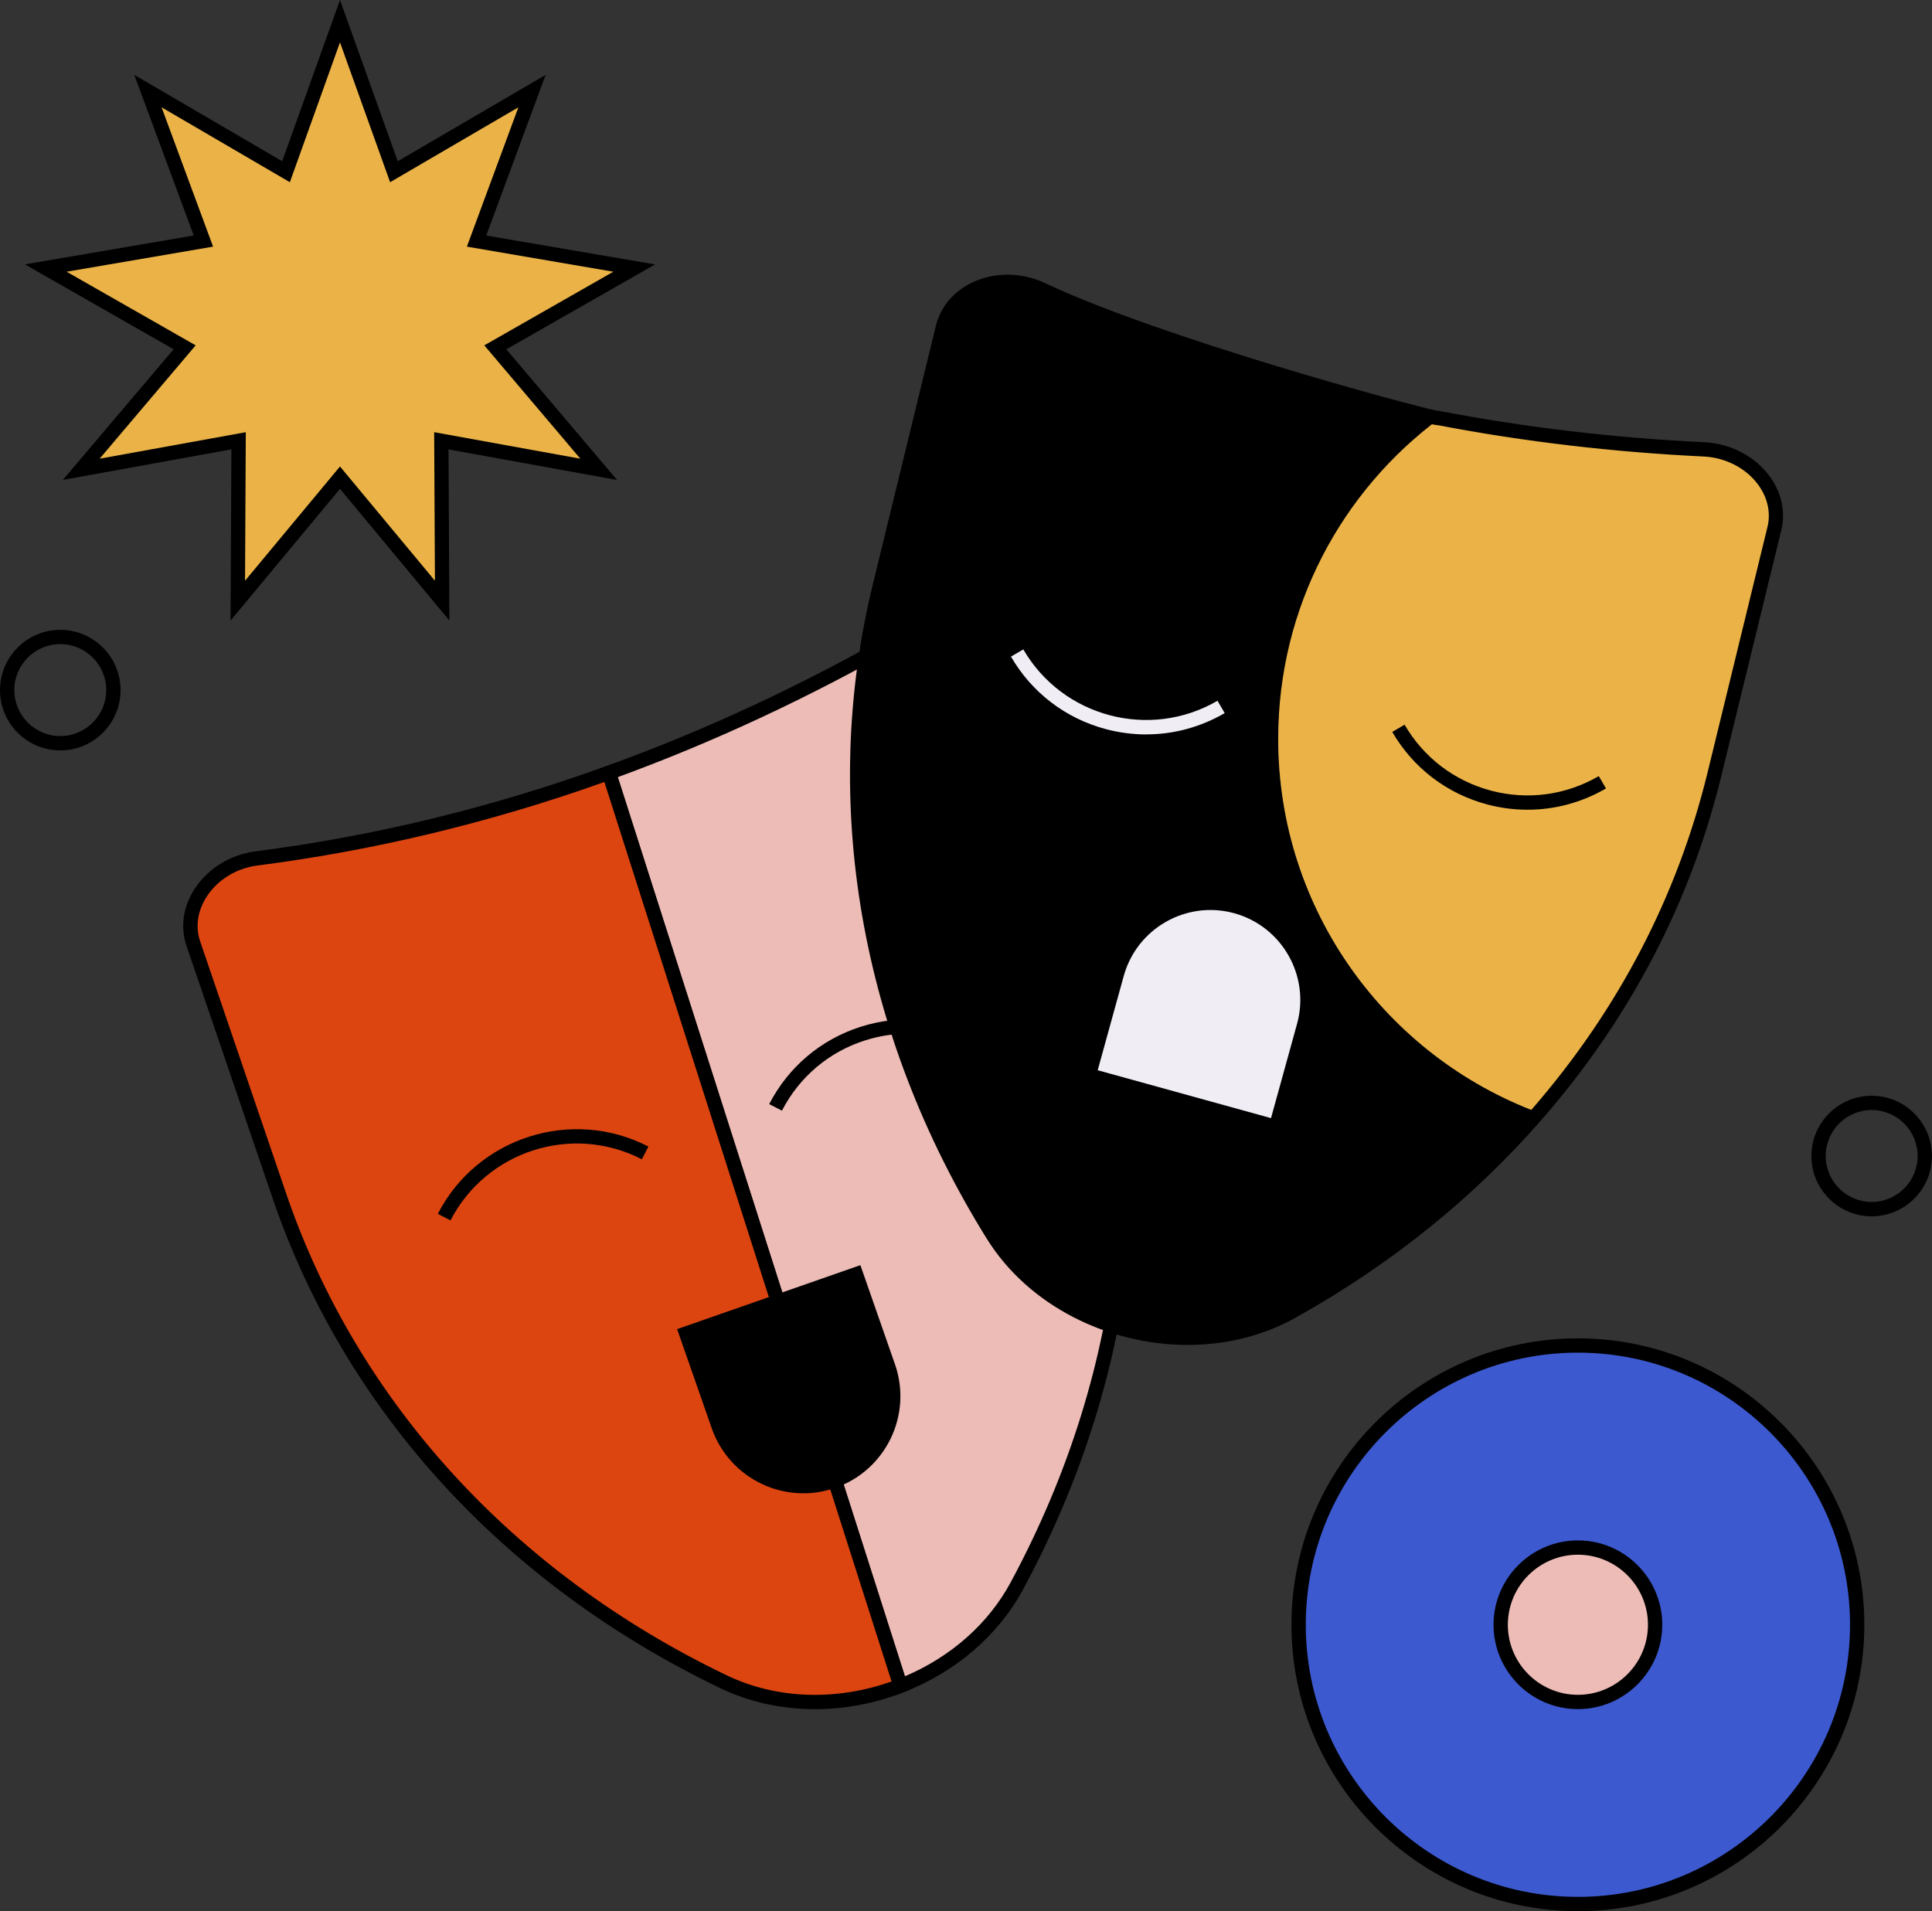 <?xml version="1.0" encoding="UTF-8"?><svg xmlns="http://www.w3.org/2000/svg" id="Calque_2" viewBox="0 0 405.11 400.77"><rect x="0" y="0" width="405.11" height="400.77" fill="#333333" stroke="none"/><defs><style>.cls-1{fill:#3c59cf;}.cls-2{fill:#EBB347;}.cls-3{fill:#F0EDF5;}.cls-4{fill:#dc4510;}.cls-5{fill:#f0edf5;}.cls-6{fill:#EDBCB6;}</style></defs><g id="Calque_1-2"><g><g><g><g><g><path class="cls-6" d="M227.32,189.81l-17.1-50.13c-2.69-7.88-13.11-10.82-21.4-6.07-19.92,11.41-40.3,20.9-61.15,28.44l61.13,191.47c10.22-3.95,19.16-11.2,24.42-20.98h0c24.7-45.84,29.73-96.85,14.08-142.72Z"/><path d="M187.87,355.48l-62.06-194.36,1.36-.49c20.57-7.43,41.06-16.96,60.91-28.33,4.72-2.71,10.43-3.23,15.26-1.41,4.05,1.53,7,4.48,8.3,8.3l17.1,50.12c15.84,46.43,10.8,97.54-14.18,143.92-5.23,9.71-14.18,17.41-25.2,21.67l-1.49,.57Zm-58.32-192.52l60.2,188.55c9.67-4.1,17.51-11.05,22.17-19.69,24.58-45.63,29.55-95.9,13.99-141.53l-17.1-50.12c-1.01-2.96-3.32-5.25-6.52-6.46-4-1.51-8.75-1.06-12.71,1.2-19.56,11.2-39.75,20.63-60.03,28.05Z"/></g><g><path class="cls-4" d="M53.81,180c-9.48,1.21-15.95,10-13.26,17.89l18.01,52.81c15.03,44.08,48.11,80.31,93.02,101.89l.14,.07c11.6,5.57,25.21,5.44,37.09,.85l-61.13-191.47c-23.99,8.67-48.59,14.73-73.87,17.96Z"/><path d="M170.85,358.41c-6.93,0-13.7-1.47-19.79-4.39l-.14-.07c-45.31-21.78-78.62-58.27-93.79-102.76l-18.01-52.81c-1.32-3.86-.77-8.04,1.55-11.76,2.74-4.39,7.57-7.42,12.94-8.1h0c24.72-3.16,49.46-9.18,73.55-17.88l1.46-.53,62.04,194.3-1.32,.51c-6.04,2.34-12.33,3.5-18.5,3.5ZM54,181.49c-4.48,.57-8.51,3.08-10.77,6.71-1.83,2.94-2.28,6.21-1.26,9.2l18.01,52.81c14.91,43.72,47.68,79.6,92.25,101.03l.14,.07c10.37,4.98,22.89,5.44,34.58,1.29l-60.22-188.62c-23.83,8.5-48.29,14.38-72.72,17.51h0Z"/></g><g><path d="M163.96,232.91l-2.67-1.38c4.02-7.79,10.82-13.54,19.16-16.21,8.34-2.66,17.22-1.92,25.01,2.1l-1.38,2.67c-7.08-3.65-15.15-4.33-22.72-1.91-7.57,2.42-13.75,7.65-17.4,14.73Z"/><path d="M94.47,255.92l-2.67-1.38c8.29-16.07,28.1-22.39,44.16-14.11l-1.38,2.67c-14.59-7.53-32.59-1.78-40.12,12.82Z"/></g><path d="M168.17,270.84h0c11.23,0,20.35,9.12,20.35,20.35v22.01h-40.7v-22.01c0-11.23,9.12-20.35,20.35-20.35Z" transform="translate(423.18 512.3) rotate(160.76)"/></g><path d="M268.02,154.91c0-27.56,20.74-50.63,41.31-65.86-28.97-5.55-64.18-15.81-90.73-28.33-8.65-4.08-18.83-.15-20.8,7.95l-13.22,54.21c-11.03,45.24-2.63,93.58,23.62,135.93l.08,.13c12.61,20.34,41.7,27.82,62.69,16.11h0c20.11-11.22,37.52-25.36,51.68-41.72-31.89-11.78-54.63-42.44-54.63-78.43Z"/><path class="cls-2" d="M372.15,110.85c1.97-8.09-5.23-16.17-14.77-16.63-18.93-.91-37.41-3.07-55.45-6.53-20.57,15.23-33.91,39.66-33.91,67.22,0,35.98,22.74,66.65,54.63,78.43,17.86-20.63,30.55-44.77,36.96-71.03l12.55-51.45Z"/><g><path class="cls-5" d="M259.22,190.07h0c-10.83-2.99-22.04,3.36-25.03,14.2l-5.86,21.21,39.23,10.84,5.86-21.21c2.99-10.83-3.36-22.04-14.2-25.03Z"/><path d="M268.61,238.16l-42.12-11.63,6.26-22.66c1.55-5.62,5.21-10.31,10.28-13.19,5.08-2.88,10.97-3.61,16.59-2.05,5.62,1.55,10.31,5.21,13.19,10.28,2.88,5.08,3.61,10.97,2.05,16.59l-6.26,22.66Zm-38.43-13.73l36.33,10.04,5.46-19.77c2.77-10.02-3.13-20.42-13.15-23.19-10.02-2.77-20.42,3.13-23.19,13.15l-5.46,19.77Z"/></g></g><path d="M320.31,169.8c-2.81,0-5.64-.36-8.43-1.1-8.46-2.24-15.55-7.64-19.95-15.22l2.59-1.51c4,6.88,10.44,11.79,18.13,13.83,7.68,2.03,15.71,.95,22.59-3.05l1.51,2.59c-5.08,2.95-10.72,4.46-16.44,4.46Z"/><path d="M249.04,282.03c-16.59,0-33.35-8.13-42.14-22.3l-.08-.12c-26.49-42.73-34.94-91.41-23.8-137.08l13.22-54.21c.97-3.97,3.68-7.19,7.63-9.08,4.67-2.23,10.37-2.18,15.27,.13,24.41,11.51,76.63,25.66,82.27,26.78l.05-.04,.65,.12c17.8,3.41,36.39,5.6,55.24,6.5h0c5.44,.26,10.53,2.89,13.62,7.02,2.59,3.47,3.49,7.54,2.53,11.46l-12.55,51.45c-6.44,26.42-18.98,50.53-37.28,71.66-14.44,16.67-31.96,30.82-52.08,42.04-6.91,3.85-14.72,5.67-22.56,5.67ZM211.27,60.59c-2.12,0-4.22,.45-6.1,1.35-3.13,1.49-5.26,4.01-6.01,7.08l-13.22,54.21c-10.94,44.88-2.62,92.75,23.44,134.79l.08,.12c12.13,19.58,40.49,26.86,60.69,15.6,19.82-11.05,37.07-24.98,51.28-41.39,17.98-20.76,30.3-44.45,36.63-70.4l12.55-51.45c.74-3.04,.02-6.22-2.02-8.95-2.56-3.43-6.81-5.6-11.36-5.82-18.96-.91-37.66-3.11-55.58-6.54-1.1-.08-3.52-.67-9.92-2.39-3.94-1.06-12.13-3.31-22.74-6.51-15.85-4.79-37.59-11.83-51.12-18.21-2.09-.99-4.36-1.48-6.59-1.48Z"/><path class="cls-3" d="M240.36,154.01c-2.81,0-5.64-.37-8.43-1.1-8.46-2.24-15.55-7.64-19.95-15.22l2.59-1.51c8.25,14.2,26.52,19.03,40.72,10.77l1.51,2.59c-5.08,2.95-10.72,4.46-16.44,4.46Z"/></g><g><circle class="cls-1" cx="330.86" cy="340.71" r="58.56"/><path d="M330.86,400.77c-33.12,0-60.06-26.94-60.06-60.06s26.94-60.06,60.06-60.06,60.06,26.94,60.06,60.06-26.94,60.06-60.06,60.06Zm0-117.12c-31.46,0-57.06,25.6-57.06,57.06s25.6,57.06,57.06,57.06,57.06-25.6,57.06-57.06-25.6-57.06-57.06-57.06Z"/></g><g><circle class="cls-6" cx="330.86" cy="340.71" r="16.19"/><path d="M330.86,358.4c-9.75,0-17.69-7.94-17.69-17.69s7.94-17.69,17.69-17.69,17.69,7.94,17.69,17.69-7.94,17.69-17.69,17.69Zm0-32.38c-8.1,0-14.69,6.59-14.69,14.69s6.59,14.69,14.69,14.69,14.69-6.59,14.69-14.69-6.59-14.69-14.69-14.69Z"/></g><g><polygon class="cls-2" points="71.29 4.45 82.6 36.02 111.56 19.1 99.93 50.56 132.99 56.22 103.86 72.84 125.55 98.42 92.55 92.43 92.72 125.96 71.29 100.17 49.86 125.96 50.03 92.43 17.04 98.42 38.72 72.84 9.6 56.22 42.65 50.56 31.02 19.1 59.98 36.02 71.29 4.45"/><path d="M94.24,130.14l-22.95-27.63-22.95,27.63,.18-35.91-35.34,6.41,23.22-27.4L5.22,55.44l35.4-6.06L28.16,15.7l31.01,18.11L71.29,0l12.11,33.81,31.01-18.11-12.45,33.69,35.4,6.06-31.19,17.8,23.22,27.4-35.34-6.41,.18,35.91Zm-42.7-39.51l-.16,31.15,19.91-23.96,19.91,23.96-.16-31.15,30.65,5.56-20.14-23.77,27.06-15.44-30.71-5.26,10.8-29.22-26.9,15.71-10.51-29.33-10.51,29.33-26.9-15.71,10.8,29.22-30.71,5.26,27.06,15.44-20.14,23.77,30.65-5.56Z"/></g><path d="M392.46,255.06c-6.97,0-12.64-5.67-12.64-12.64s5.67-12.64,12.64-12.64,12.64,5.67,12.64,12.64-5.67,12.64-12.64,12.64Zm0-22.29c-5.32,0-9.64,4.33-9.64,9.64s4.33,9.64,9.64,9.64,9.64-4.33,9.64-9.64-4.33-9.64-9.64-9.64Z"/><path d="M12.64,157.36c-6.97,0-12.64-5.67-12.64-12.64s5.67-12.64,12.64-12.64,12.64,5.67,12.64,12.64-5.67,12.64-12.64,12.64Zm0-22.29c-5.32,0-9.64,4.33-9.64,9.64s4.33,9.64,9.64,9.64,9.64-4.33,9.64-9.64-4.33-9.64-9.64-9.64Z"/></g></g></svg>
